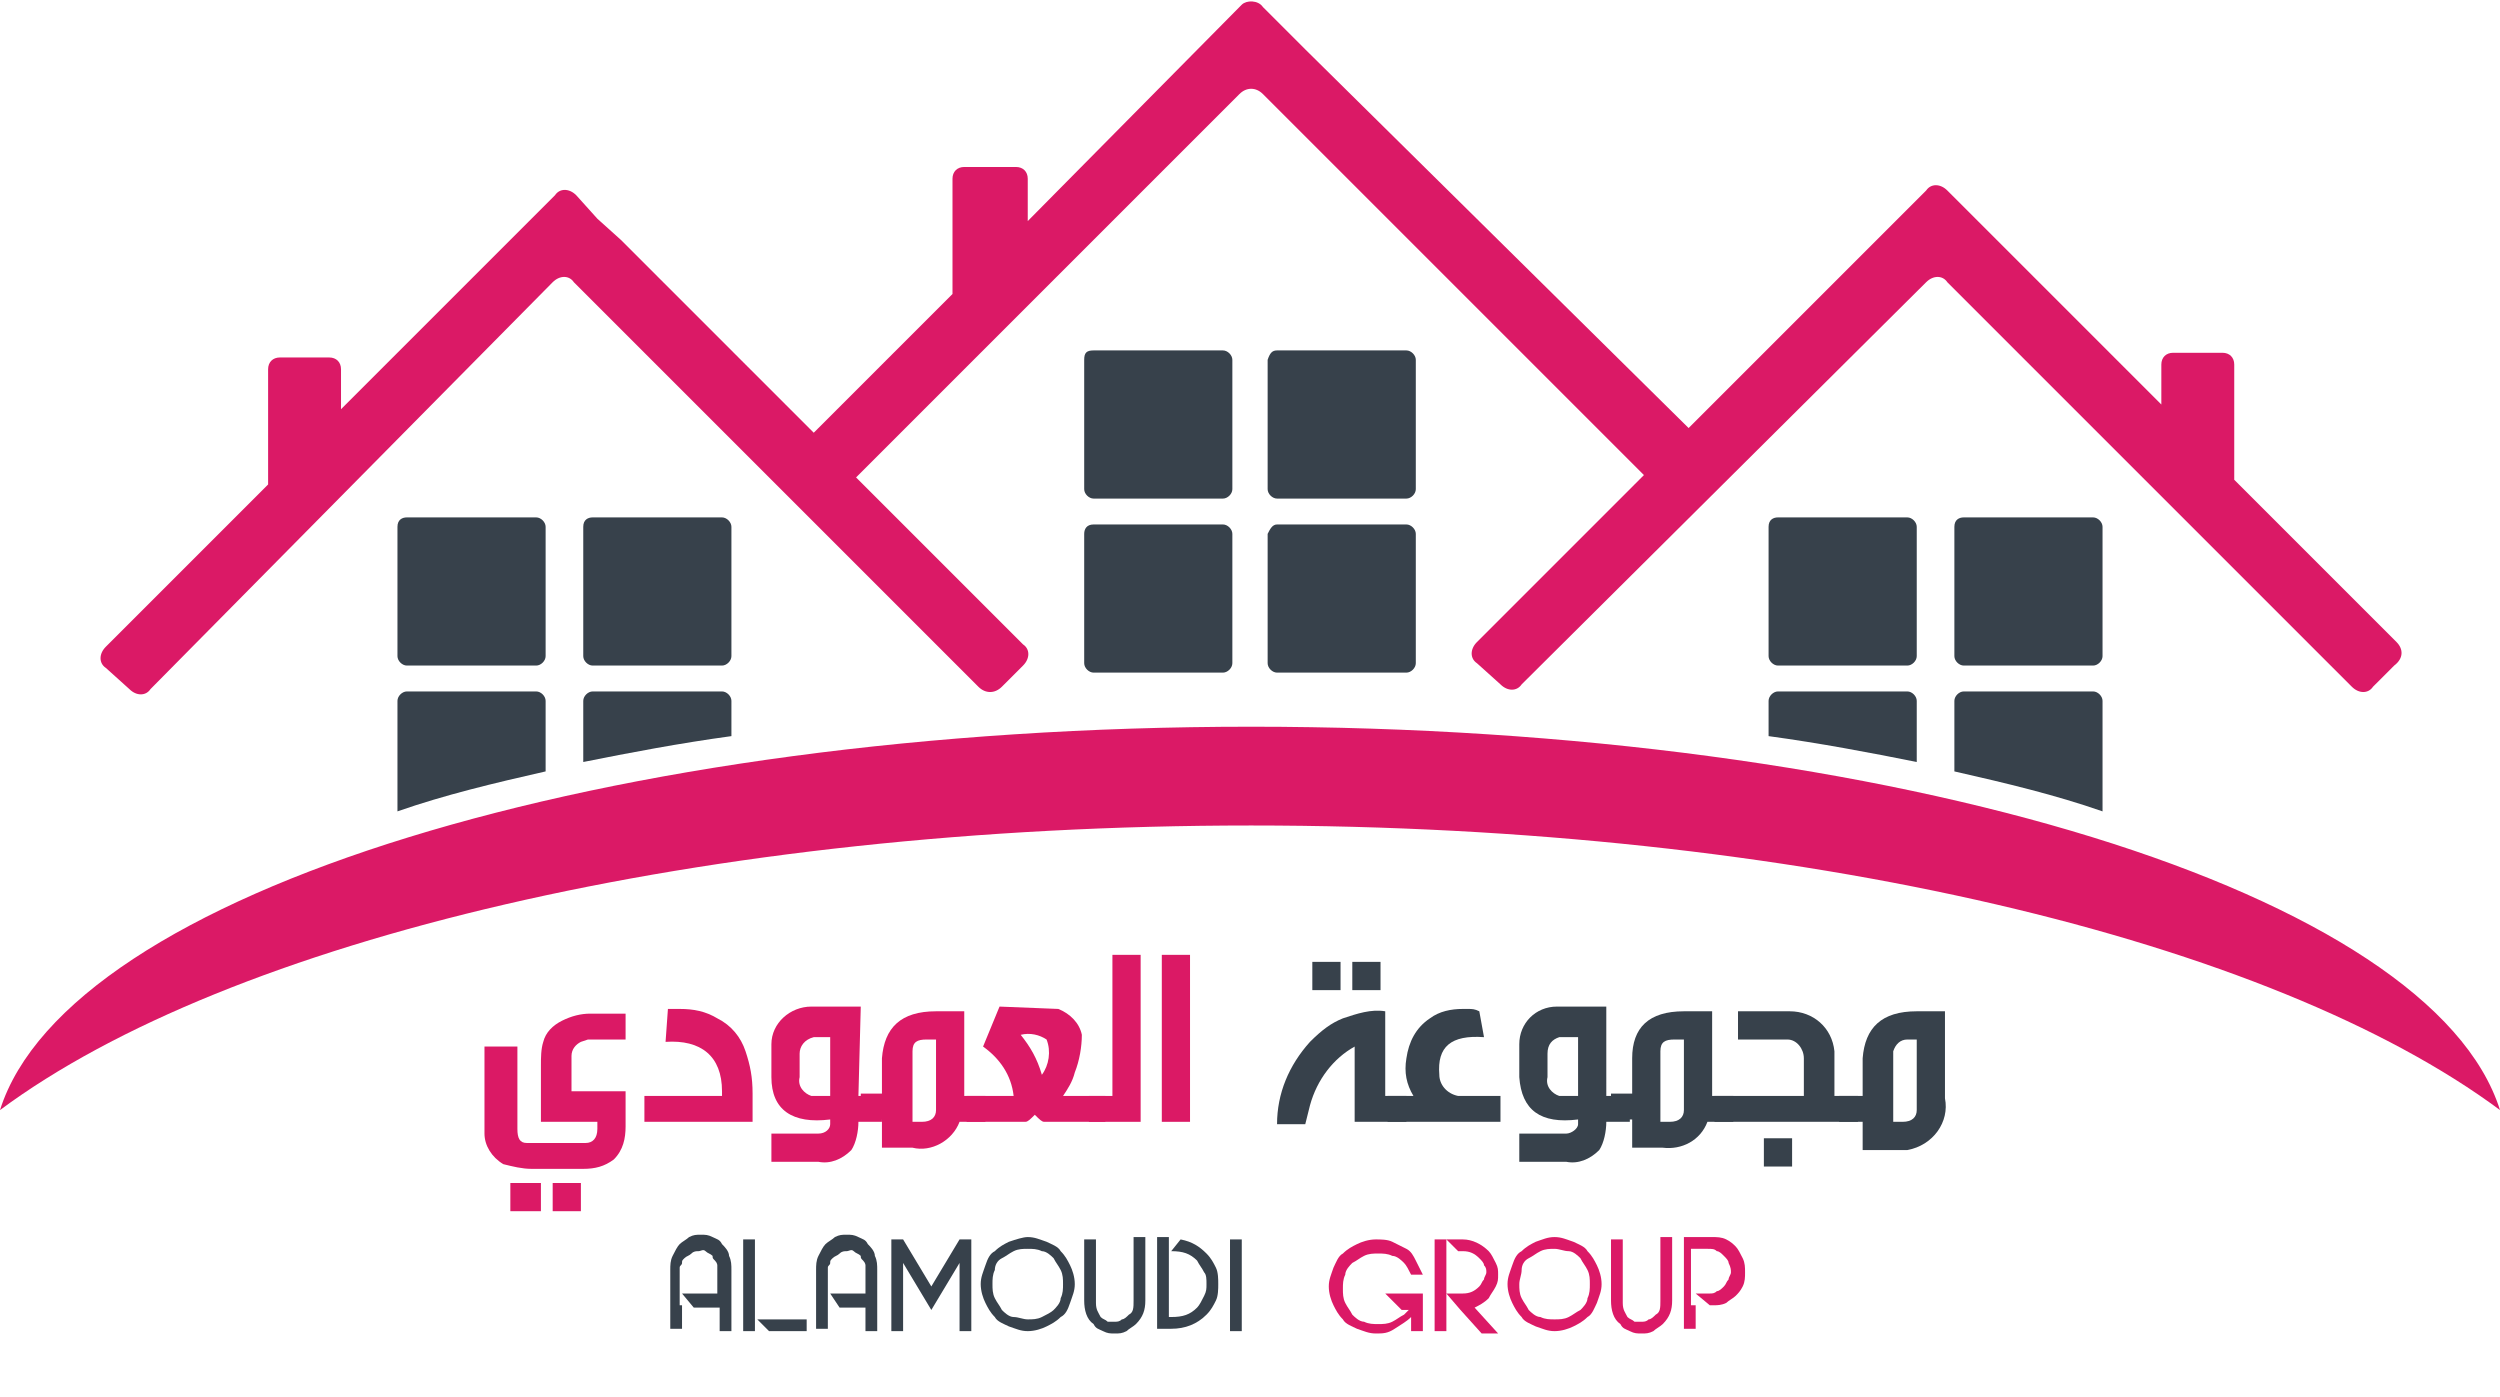<?xml version="1.0" encoding="utf-8"?>
<!-- Generator: Adobe Illustrator 25.4.1, SVG Export Plug-In . SVG Version: 6.00 Build 0)  -->
<svg version="1.1" id="Layer_1" xmlns="http://www.w3.org/2000/svg" xmlns:xlink="http://www.w3.org/1999/xlink" x="0px" y="0px"
	 viewBox="0 0 106.3 59.4" style="enable-background:new 0 0 106.3 59.4;" xml:space="preserve">
<style type="text/css">
	.st0{fill:#37414B;}
	.st1{fill:#DB1966;}
	.st2{enable-background:new    ;}
	.st3{fill:#DB1965;}
</style>
<g id="Layer_2_00000073681265296248772420000008662157990291992206_">
	<g id="Layer_1-2">
		<path class="st0" d="M17.3,22h5.5c0.2,0,0.4,0.2,0.4,0.4v5.5c0,0.2-0.2,0.4-0.4,0.4h-5.5c-0.2,0-0.4-0.2-0.4-0.4v-5.5
			C16.9,22.1,17.1,22,17.3,22z"/>
		<path class="st0" d="M25.2,22h5.5c0.2,0,0.4,0.2,0.4,0.4v5.5c0,0.2-0.2,0.4-0.4,0.4h-5.5c-0.2,0-0.4-0.2-0.4-0.4v-5.5
			C24.8,22.1,25,22,25.2,22z"/>
		<path class="st0" d="M75.6,22h5.5c0.2,0,0.4,0.2,0.4,0.4v5.5c0,0.2-0.2,0.4-0.4,0.4h-5.5c-0.2,0-0.4-0.2-0.4-0.4v-5.5
			C75.2,22.1,75.4,22,75.6,22z"/>
		<path class="st0" d="M83.5,22H89c0.2,0,0.4,0.2,0.4,0.4v5.5c0,0.2-0.2,0.4-0.4,0.4h-5.5c-0.2,0-0.4-0.2-0.4-0.4v-5.5
			C83.1,22.1,83.3,22,83.5,22z"/>
		<path class="st1" d="M101.9,27.3L95,20.4l0,0v-4.9c0-0.3-0.2-0.5-0.5-0.5h-2.1c-0.3,0-0.5,0.2-0.5,0.5v1.7l-9.1-9.1
			c-0.3-0.3-0.7-0.3-0.9,0c0,0,0,0,0,0l-1,1l-0.9,0.9l-8.2,8.2L55.5,2.1l-0.9-0.9l-0.9-0.9c-0.2-0.3-0.7-0.3-0.9-0.1
			c0,0,0,0-0.1,0.1l-9,9.1V7.6c0-0.3-0.2-0.5-0.5-0.5h-2.2c-0.3,0-0.5,0.2-0.5,0.5c0,0,0,0,0,0v4.9l0,0l-5.9,5.9l-8.2-8.2l-1-0.9
			l-0.9-1c-0.3-0.3-0.7-0.3-0.9,0c0,0,0,0,0,0l-9.1,9.1v-1.7c0-0.3-0.2-0.5-0.5-0.5h-2.1c-0.3,0-0.5,0.2-0.5,0.5v4.9l0,0l-6.9,6.9
			c-0.3,0.3-0.3,0.7,0,0.9l1,0.9c0.3,0.3,0.7,0.3,0.9,0c0,0,0,0,0,0L23.5,12c0.3-0.3,0.7-0.3,0.9,0c0,0,0,0,0,0l17.2,17.2
			c0.3,0.3,0.7,0.3,1,0l0.9-0.9c0.3-0.3,0.3-0.7,0-0.9c0,0,0,0,0,0l-7.1-7.1L52.7,4c0.3-0.3,0.7-0.3,1,0c0,0,0,0,0,0l16.2,16.2
			l-7.1,7.1c-0.3,0.3-0.3,0.7,0,0.9c0,0,0,0,0,0l1,0.9c0.3,0.3,0.7,0.3,0.9,0c0,0,0,0,0,0L81.9,12c0.3-0.3,0.7-0.3,0.9,0
			c0,0,0,0,0,0L100,29.2c0.3,0.3,0.7,0.3,0.9,0l0.9-0.9C102.2,28,102.2,27.6,101.9,27.3C101.9,27.3,101.9,27.3,101.9,27.3z"/>
		<path class="st1" d="M53.2,35.1c23.3,0,43.4,4.9,53.1,12.1c-2.9-9.2-25.6-16.3-53.1-16.3S2.9,38,0,47.2
			C9.7,40,29.9,35.1,53.2,35.1z"/>
		<path class="st0" d="M23.2,32.8v-3c0-0.2-0.2-0.4-0.4-0.4c0,0,0,0,0,0h-5.5c-0.2,0-0.4,0.2-0.4,0.4c0,0,0,0,0,0v4.7
			C18.9,33.8,21,33.3,23.2,32.8z"/>
		<path class="st0" d="M31.1,31.3v-1.5c0-0.2-0.2-0.4-0.4-0.4h-5.5c-0.2,0-0.4,0.2-0.4,0.4c0,0,0,0,0,0v2.6
			C26.8,32,28.9,31.6,31.1,31.3z"/>
		<path class="st0" d="M81.5,32.4v-2.6c0-0.2-0.2-0.4-0.4-0.4h-5.5c-0.2,0-0.4,0.2-0.4,0.4c0,0,0,0,0,0v1.5
			C77.4,31.6,79.5,32,81.5,32.4z"/>
		<path class="st0" d="M89.4,34.5v-4.7c0-0.2-0.2-0.4-0.4-0.4h-5.5c-0.2,0-0.4,0.2-0.4,0.4v3C85.3,33.3,87.4,33.8,89.4,34.5z"/>
		<path class="st0" d="M46.5,14.9H52c0.2,0,0.4,0.2,0.4,0.4v5.5c0,0.2-0.2,0.4-0.4,0.4h-5.5c-0.2,0-0.4-0.2-0.4-0.4v-5.5
			C46.1,15,46.2,14.9,46.5,14.9z"/>
		<path class="st0" d="M54.3,14.9h5.5c0.2,0,0.4,0.2,0.4,0.4v5.5c0,0.2-0.2,0.4-0.4,0.4h-5.5c-0.2,0-0.4-0.2-0.4-0.4v-5.5
			C54,15,54.1,14.9,54.3,14.9z"/>
		<path class="st0" d="M46.5,22.3H52c0.2,0,0.4,0.2,0.4,0.4v5.5c0,0.2-0.2,0.4-0.4,0.4h-5.5c-0.2,0-0.4-0.2-0.4-0.4v-5.5
			C46.1,22.5,46.2,22.3,46.5,22.3z"/>
		<path class="st0" d="M54.3,22.3h5.5c0.2,0,0.4,0.2,0.4,0.4v5.5c0,0.2-0.2,0.4-0.4,0.4h-5.5c-0.2,0-0.4-0.2-0.4-0.4v-5.5
			C54,22.5,54.1,22.3,54.3,22.3z"/>
		<g class="st2">
			<path class="st0" d="M29,55.5v1h-0.5V54c0-0.2,0-0.4,0.1-0.6c0.1-0.2,0.2-0.4,0.3-0.5c0.1-0.1,0.3-0.2,0.4-0.3
				c0.2-0.1,0.3-0.1,0.5-0.1s0.3,0,0.5,0.1c0.2,0.1,0.3,0.1,0.4,0.3c0.1,0.1,0.3,0.3,0.3,0.5c0.1,0.2,0.1,0.4,0.1,0.6v2.6h-0.5v-1
				h-1.1L29,55h1.5v-0.8c0-0.1,0-0.2,0-0.2s0-0.2,0-0.2s0-0.1-0.1-0.2s-0.1-0.1-0.1-0.2c-0.1-0.1-0.2-0.1-0.3-0.2s-0.2,0-0.3,0
				s-0.2,0-0.3,0.1s-0.2,0.1-0.3,0.2c-0.1,0.1-0.1,0.1-0.1,0.2c0,0.1-0.1,0.1-0.1,0.2s0,0.2,0,0.2s0,0.2,0,0.2V55V55.5z"/>
			<path class="st0" d="M32.1,56.6h-0.5v-3.9h0.5V56.6z M32.2,56.1h2.1v0.5h-1.6L32.2,56.1z"/>
			<path class="st0" d="M35.2,55.5v1h-0.5V54c0-0.2,0-0.4,0.1-0.6c0.1-0.2,0.2-0.4,0.3-0.5c0.1-0.1,0.3-0.2,0.4-0.3
				c0.2-0.1,0.3-0.1,0.5-0.1s0.3,0,0.5,0.1c0.2,0.1,0.3,0.1,0.4,0.3c0.1,0.1,0.3,0.3,0.3,0.5c0.1,0.2,0.1,0.4,0.1,0.6v2.6h-0.5v-1
				h-1.1L35.3,55h1.5v-0.8c0-0.1,0-0.2,0-0.2s0-0.2,0-0.2s0-0.1-0.1-0.2s-0.1-0.1-0.1-0.2c-0.1-0.1-0.2-0.1-0.3-0.2s-0.2,0-0.3,0
				s-0.2,0-0.3,0.1s-0.2,0.1-0.3,0.2c-0.1,0.1-0.1,0.1-0.1,0.2c0,0.1-0.1,0.1-0.1,0.2s0,0.2,0,0.2s0,0.2,0,0.2V55V55.5z"/>
			<path class="st0" d="M38.4,53.7v2.9h-0.5v-3.9h0.5l1.2,2l1.2-2h0.5v3.9h-0.5v-2.9l-1.2,2h0L38.4,53.7z"/>
			<path class="st0" d="M43.7,52.6c0.3,0,0.5,0.1,0.8,0.2c0.2,0.1,0.5,0.2,0.6,0.4c0.2,0.2,0.3,0.4,0.4,0.6s0.2,0.5,0.2,0.8
				c0,0.3-0.1,0.5-0.2,0.8s-0.2,0.5-0.4,0.6c-0.2,0.2-0.4,0.3-0.6,0.4c-0.2,0.1-0.5,0.2-0.8,0.2c-0.3,0-0.5-0.1-0.8-0.2
				c-0.2-0.1-0.5-0.2-0.6-0.4c-0.2-0.2-0.3-0.4-0.4-0.6s-0.2-0.5-0.2-0.8c0-0.3,0.1-0.5,0.2-0.8s0.2-0.5,0.4-0.6
				c0.2-0.2,0.4-0.3,0.6-0.4C43.2,52.7,43.5,52.6,43.7,52.6z M44.8,55.7c0.1-0.1,0.3-0.3,0.3-0.5c0.1-0.2,0.1-0.4,0.1-0.6
				s0-0.4-0.1-0.6c-0.1-0.2-0.2-0.3-0.3-0.5c-0.1-0.1-0.3-0.3-0.5-0.3c-0.2-0.1-0.4-0.1-0.6-0.1c-0.2,0-0.4,0-0.6,0.1
				s-0.3,0.2-0.5,0.3s-0.3,0.3-0.3,0.5c-0.1,0.2-0.1,0.4-0.1,0.6s0,0.4,0.1,0.6c0.1,0.2,0.2,0.3,0.3,0.5c0.1,0.1,0.3,0.3,0.5,0.3
				s0.4,0.1,0.6,0.1c0.2,0,0.4,0,0.6-0.1C44.5,55.9,44.7,55.8,44.8,55.7z"/>
			<path class="st0" d="M46.1,52.7h0.5v2.7c0,0.3,0.1,0.4,0.2,0.6c0.1,0.1,0.2,0.1,0.3,0.2c0.1,0,0.2,0,0.3,0c0.1,0,0.2,0,0.3-0.1
				c0.1,0,0.2-0.1,0.3-0.2c0.2-0.1,0.2-0.3,0.2-0.6v-2.7h0.5v2.7c0,0.4-0.1,0.7-0.4,1c-0.1,0.1-0.3,0.2-0.4,0.3
				c-0.2,0.1-0.3,0.1-0.5,0.1c-0.2,0-0.3,0-0.5-0.1c-0.2-0.1-0.3-0.1-0.4-0.3c-0.3-0.2-0.4-0.6-0.4-1V52.7z"/>
			<path class="st0" d="M50.2,52.7c0.5,0.1,0.8,0.3,1.1,0.6c0.2,0.2,0.3,0.4,0.4,0.6c0.1,0.2,0.1,0.5,0.1,0.7s0,0.5-0.1,0.7
				c-0.1,0.2-0.2,0.4-0.4,0.6c-0.4,0.4-0.9,0.6-1.5,0.6h-0.6v0v-3.9h0.5v3.4h0.1c0.5,0,0.8-0.1,1.1-0.4c0.1-0.1,0.2-0.3,0.3-0.5
				c0.1-0.2,0.1-0.3,0.1-0.5s0-0.4-0.1-0.5c-0.1-0.2-0.2-0.3-0.3-0.5c-0.3-0.3-0.6-0.4-1.1-0.4L50.2,52.7z"/>
			<path class="st0" d="M52.3,52.7h0.5v3.9h-0.5V52.7z"/>
		</g>
		<g class="st2">
			<path class="st1" d="M60.5,55v1.6H60V56c-0.2,0.2-0.4,0.3-0.7,0.5s-0.5,0.2-0.8,0.2c-0.3,0-0.5-0.1-0.8-0.2
				c-0.2-0.1-0.5-0.2-0.6-0.4c-0.2-0.2-0.3-0.4-0.4-0.6c-0.1-0.2-0.2-0.5-0.2-0.8c0-0.3,0.1-0.5,0.2-0.8c0.1-0.2,0.2-0.5,0.4-0.6
				c0.2-0.2,0.4-0.3,0.6-0.4c0.2-0.1,0.5-0.2,0.8-0.2c0.2,0,0.5,0,0.7,0.1c0.2,0.1,0.4,0.2,0.6,0.3c0.2,0.1,0.3,0.3,0.4,0.5
				c0.1,0.2,0.2,0.4,0.3,0.6h-0.5c-0.1-0.2-0.2-0.4-0.3-0.5c-0.1-0.1-0.3-0.3-0.5-0.3c-0.2-0.1-0.4-0.1-0.6-0.1
				c-0.2,0-0.4,0-0.6,0.1s-0.3,0.2-0.5,0.3c-0.1,0.1-0.3,0.3-0.3,0.5c-0.1,0.2-0.1,0.4-0.1,0.6s0,0.4,0.1,0.6
				c0.1,0.2,0.2,0.3,0.3,0.5c0.1,0.1,0.3,0.3,0.5,0.3c0.2,0.1,0.4,0.1,0.6,0.1c0.2,0,0.4,0,0.6-0.1c0.2-0.1,0.3-0.2,0.5-0.3
				c0,0,0,0,0.1-0.1c0,0,0,0,0.1-0.1h-0.3L58.9,55H60.5z"/>
			<path class="st1" d="M61.5,55.6v1H61v-3.9h0.5V55.6z M61.5,52.7h0.7c0.4,0,0.8,0.2,1.1,0.5c0.1,0.1,0.2,0.3,0.3,0.5
				c0.1,0.2,0.1,0.3,0.1,0.5c0,0.2,0,0.3-0.1,0.5c-0.1,0.2-0.2,0.3-0.3,0.5c-0.2,0.2-0.4,0.3-0.6,0.4l1,1.1h-0.7l-0.9-1L61.5,55h0.7
				c0.3,0,0.5-0.1,0.7-0.3c0.1-0.1,0.1-0.2,0.2-0.3c0-0.1,0.1-0.2,0.1-0.3c0-0.1,0-0.2-0.1-0.3c0-0.1-0.1-0.2-0.2-0.3
				c-0.2-0.2-0.4-0.3-0.7-0.3H62L61.5,52.7z"/>
			<path class="st1" d="M66.1,52.6c0.3,0,0.5,0.1,0.8,0.2c0.2,0.1,0.5,0.2,0.6,0.4c0.2,0.2,0.3,0.4,0.4,0.6c0.1,0.2,0.2,0.5,0.2,0.8
				c0,0.3-0.1,0.5-0.2,0.8c-0.1,0.2-0.2,0.5-0.4,0.6c-0.2,0.2-0.4,0.3-0.6,0.4c-0.2,0.1-0.5,0.2-0.8,0.2c-0.3,0-0.5-0.1-0.8-0.2
				c-0.2-0.1-0.5-0.2-0.6-0.4c-0.2-0.2-0.3-0.4-0.4-0.6s-0.2-0.5-0.2-0.8c0-0.3,0.1-0.5,0.2-0.8s0.2-0.5,0.4-0.6
				c0.2-0.2,0.4-0.3,0.6-0.4C65.6,52.7,65.8,52.6,66.1,52.6z M67.2,55.7c0.1-0.1,0.3-0.3,0.3-0.5c0.1-0.2,0.1-0.4,0.1-0.6
				s0-0.4-0.1-0.6c-0.1-0.2-0.2-0.3-0.3-0.5c-0.1-0.1-0.3-0.3-0.5-0.3s-0.4-0.1-0.6-0.1c-0.2,0-0.4,0-0.6,0.1
				c-0.2,0.1-0.3,0.2-0.5,0.3s-0.3,0.3-0.3,0.5s-0.1,0.4-0.1,0.6s0,0.4,0.1,0.6s0.2,0.3,0.3,0.5c0.1,0.1,0.3,0.3,0.5,0.3
				c0.2,0.1,0.4,0.1,0.6,0.1c0.2,0,0.4,0,0.6-0.1S67,55.8,67.2,55.7z"/>
			<path class="st1" d="M68.4,52.7H69v2.7c0,0.3,0.1,0.4,0.2,0.6c0.1,0.1,0.2,0.1,0.3,0.2c0.1,0,0.2,0,0.3,0c0.1,0,0.2,0,0.3-0.1
				c0.1,0,0.2-0.1,0.3-0.2c0.2-0.1,0.2-0.3,0.2-0.6v-2.7h0.5v2.7c0,0.4-0.1,0.7-0.4,1c-0.1,0.1-0.3,0.2-0.4,0.3
				c-0.2,0.1-0.3,0.1-0.5,0.1s-0.3,0-0.5-0.1c-0.2-0.1-0.3-0.1-0.4-0.3c-0.3-0.2-0.4-0.6-0.4-1V52.7z"/>
			<path class="st1" d="M72.1,55.5v1h-0.5v-3.9h1.2c0.2,0,0.4,0,0.6,0.1c0.2,0.1,0.3,0.2,0.4,0.3c0.1,0.1,0.2,0.3,0.3,0.5
				c0.1,0.2,0.1,0.4,0.1,0.6c0,0.2,0,0.4-0.1,0.6c-0.1,0.2-0.2,0.3-0.3,0.4c-0.1,0.1-0.3,0.2-0.4,0.3c-0.2,0.1-0.4,0.1-0.5,0.1h-0.2
				L72.1,55h0.6c0.1,0,0.2,0,0.3-0.1c0.1,0,0.2-0.1,0.3-0.2c0.1-0.1,0.1-0.2,0.2-0.3c0-0.1,0.1-0.2,0.1-0.3c0-0.1,0-0.2-0.1-0.4
				c0-0.1-0.1-0.2-0.2-0.3s-0.2-0.2-0.3-0.2c-0.1-0.1-0.2-0.1-0.4-0.1h-0.7V55V55.5z"/>
		</g>
		<path class="st3" d="M26.6,42.9v1.3H25l-0.3,0.1c-0.2,0.1-0.4,0.3-0.4,0.6v1.5h2.3v1.5c0,0.5-0.1,1-0.5,1.4
			c-0.4,0.3-0.8,0.4-1.3,0.4h-2.2c-0.4,0-0.8-0.1-1.2-0.2c-0.5-0.3-0.8-0.8-0.8-1.3v-3.7H22v3.5c0,0.4,0.1,0.6,0.4,0.6h2.5
			c0.3,0,0.5-0.2,0.5-0.6v-0.3H23v-2.4c0-0.3,0-0.7,0.1-1c0.1-0.4,0.4-0.7,0.8-0.9c0.4-0.2,0.8-0.3,1.2-0.3H26.6z M21.7,51.5H23
			v-1.2h-1.3V51.5z M23.5,51.5h1.2v-1.2h-1.2V51.5z"/>
		<path class="st3" d="M28.4,42.9h0.5c0.6,0,1.1,0.1,1.6,0.4c0.6,0.3,1,0.8,1.2,1.4c0.2,0.6,0.3,1.1,0.3,1.8v1.2h-4.6v-1.1h3.3v-0.2
			c0-1.5-0.9-2.2-2.4-2.1L28.4,42.9z"/>
		<path class="st3" d="M36.5,46.6h1v1.1h-1c0,0.4-0.1,0.9-0.3,1.2c-0.4,0.4-0.9,0.6-1.4,0.5h-2v-1.2h2c0.3,0,0.5-0.2,0.5-0.4
			c0-0.1,0-0.1,0-0.2c-1.6,0.2-2.5-0.4-2.5-1.8v-1.4c0-0.9,0.8-1.6,1.7-1.6h2.1L36.5,46.6z M34,44.8v1c-0.1,0.4,0.2,0.7,0.5,0.8
			c0,0,0,0,0.1,0h0.7v-2.5h-0.7C34.2,44.2,34,44.5,34,44.8C34,44.8,34,44.8,34,44.8z"/>
		<path class="st3" d="M39.8,43H41v3.6h0.9v1.1h-1.1c-0.3,0.8-1.2,1.3-2,1.1h-1.3v-1.2h-0.9v-1.1h0.9V45C37.6,43.7,38.3,43,39.8,43z
			 M38.8,44.7v3h0.4c0.4,0,0.6-0.2,0.6-0.5v-3h-0.4C39,44.2,38.8,44.3,38.8,44.7L38.8,44.7z"/>
		<path class="st3" d="M42.5,42.8l2.5,0.1c0.5,0.2,0.9,0.6,1,1.1c0,0.5-0.1,1.1-0.3,1.6c-0.1,0.4-0.3,0.7-0.5,1H47v1.1h-2.6
			c-0.1,0-0.2-0.1-0.4-0.3c-0.2,0.2-0.3,0.3-0.4,0.3h-2.5v-1.1h2c-0.1-0.9-0.6-1.6-1.3-2.1L42.5,42.8z M44.5,44.2
			c-0.3-0.2-0.7-0.3-1.1-0.2c0.4,0.5,0.7,1,0.9,1.7C44.6,45.3,44.7,44.7,44.5,44.2L44.5,44.2z"/>
		<path class="st3" d="M47.3,40.6h1.2v7.1h-2.2v-1.1h1L47.3,40.6z"/>
		<path class="st3" d="M50.6,47.7h-1.2v-7.1h1.2L50.6,47.7z"/>
		<path class="st0" d="M57.1,43.3c0.6-0.2,1.2-0.4,1.8-0.3v3.6h0.9v1.1h-2.2v-3.2c-0.9,0.5-1.6,1.4-1.9,2.5l-0.2,0.8h-1.2
			c0-1.3,0.5-2.5,1.4-3.5C56.2,43.8,56.6,43.5,57.1,43.3z M55.8,42.1H57v-1.2h-1.2V42.1z M57.5,42.1h1.2v-1.2h-1.2V42.1z"/>
		<path class="st0" d="M63.1,44.1c-1.4-0.1-2,0.4-1.9,1.6c0,0.4,0.3,0.8,0.8,0.9h1.8l0,1.1H59v-1.1h1.1c-0.3-0.5-0.4-1-0.3-1.6
			c0.1-0.7,0.4-1.3,1-1.7c0.4-0.3,0.9-0.4,1.4-0.4h0.2c0.2,0,0.3,0,0.5,0.1L63.1,44.1z"/>
		<path class="st0" d="M68.3,46.6h1v1.1h-1c0,0.4-0.1,0.9-0.3,1.2c-0.4,0.4-0.9,0.6-1.4,0.5h-2v-1.2h2c0.2,0,0.5-0.2,0.5-0.4
			c0-0.1,0-0.1,0-0.2c-1.6,0.2-2.4-0.4-2.5-1.8v-1.4c0-0.9,0.7-1.6,1.6-1.6h2.1V46.6z M65.8,44.8v1c-0.1,0.4,0.2,0.7,0.5,0.8
			c0,0,0,0,0.1,0h0.7v-2.5h-0.8C66,44.2,65.8,44.4,65.8,44.8z"/>
		<path class="st0" d="M71.6,43h1.2v3.6h0.9v1.1h-1.1c-0.3,0.8-1.1,1.2-1.9,1.1h-1.3v-1.2h-0.9v-1.1h0.9V45
			C69.4,43.7,70.1,43,71.6,43z M70.6,44.7v3H71c0.4,0,0.6-0.2,0.6-0.5v-3h-0.4C70.8,44.2,70.6,44.3,70.6,44.7L70.6,44.7z"/>
		<path class="st0" d="M73.9,43h2.2c1,0,1.8,0.7,1.9,1.7v1.9h1v1.1h-6.1v-1.1h3.8V45c0-0.4-0.3-0.8-0.7-0.8h-2.1V43z M75,49.6h1.2
			v-1.2H75V49.6z"/>
		<path class="st0" d="M81.5,43h1.2v3.7c0.2,1-0.5,2-1.6,2.2c-0.2,0-0.4,0-0.6,0h-1.3v-1.2h-1v-1.1h1V45C79.3,43.7,80,43,81.5,43z
			 M81.1,44.2c-0.3,0-0.5,0.2-0.6,0.5v3h0.4c0.4,0,0.6-0.2,0.6-0.5v-3L81.1,44.2z"/>
	</g>
</g>
</svg>
